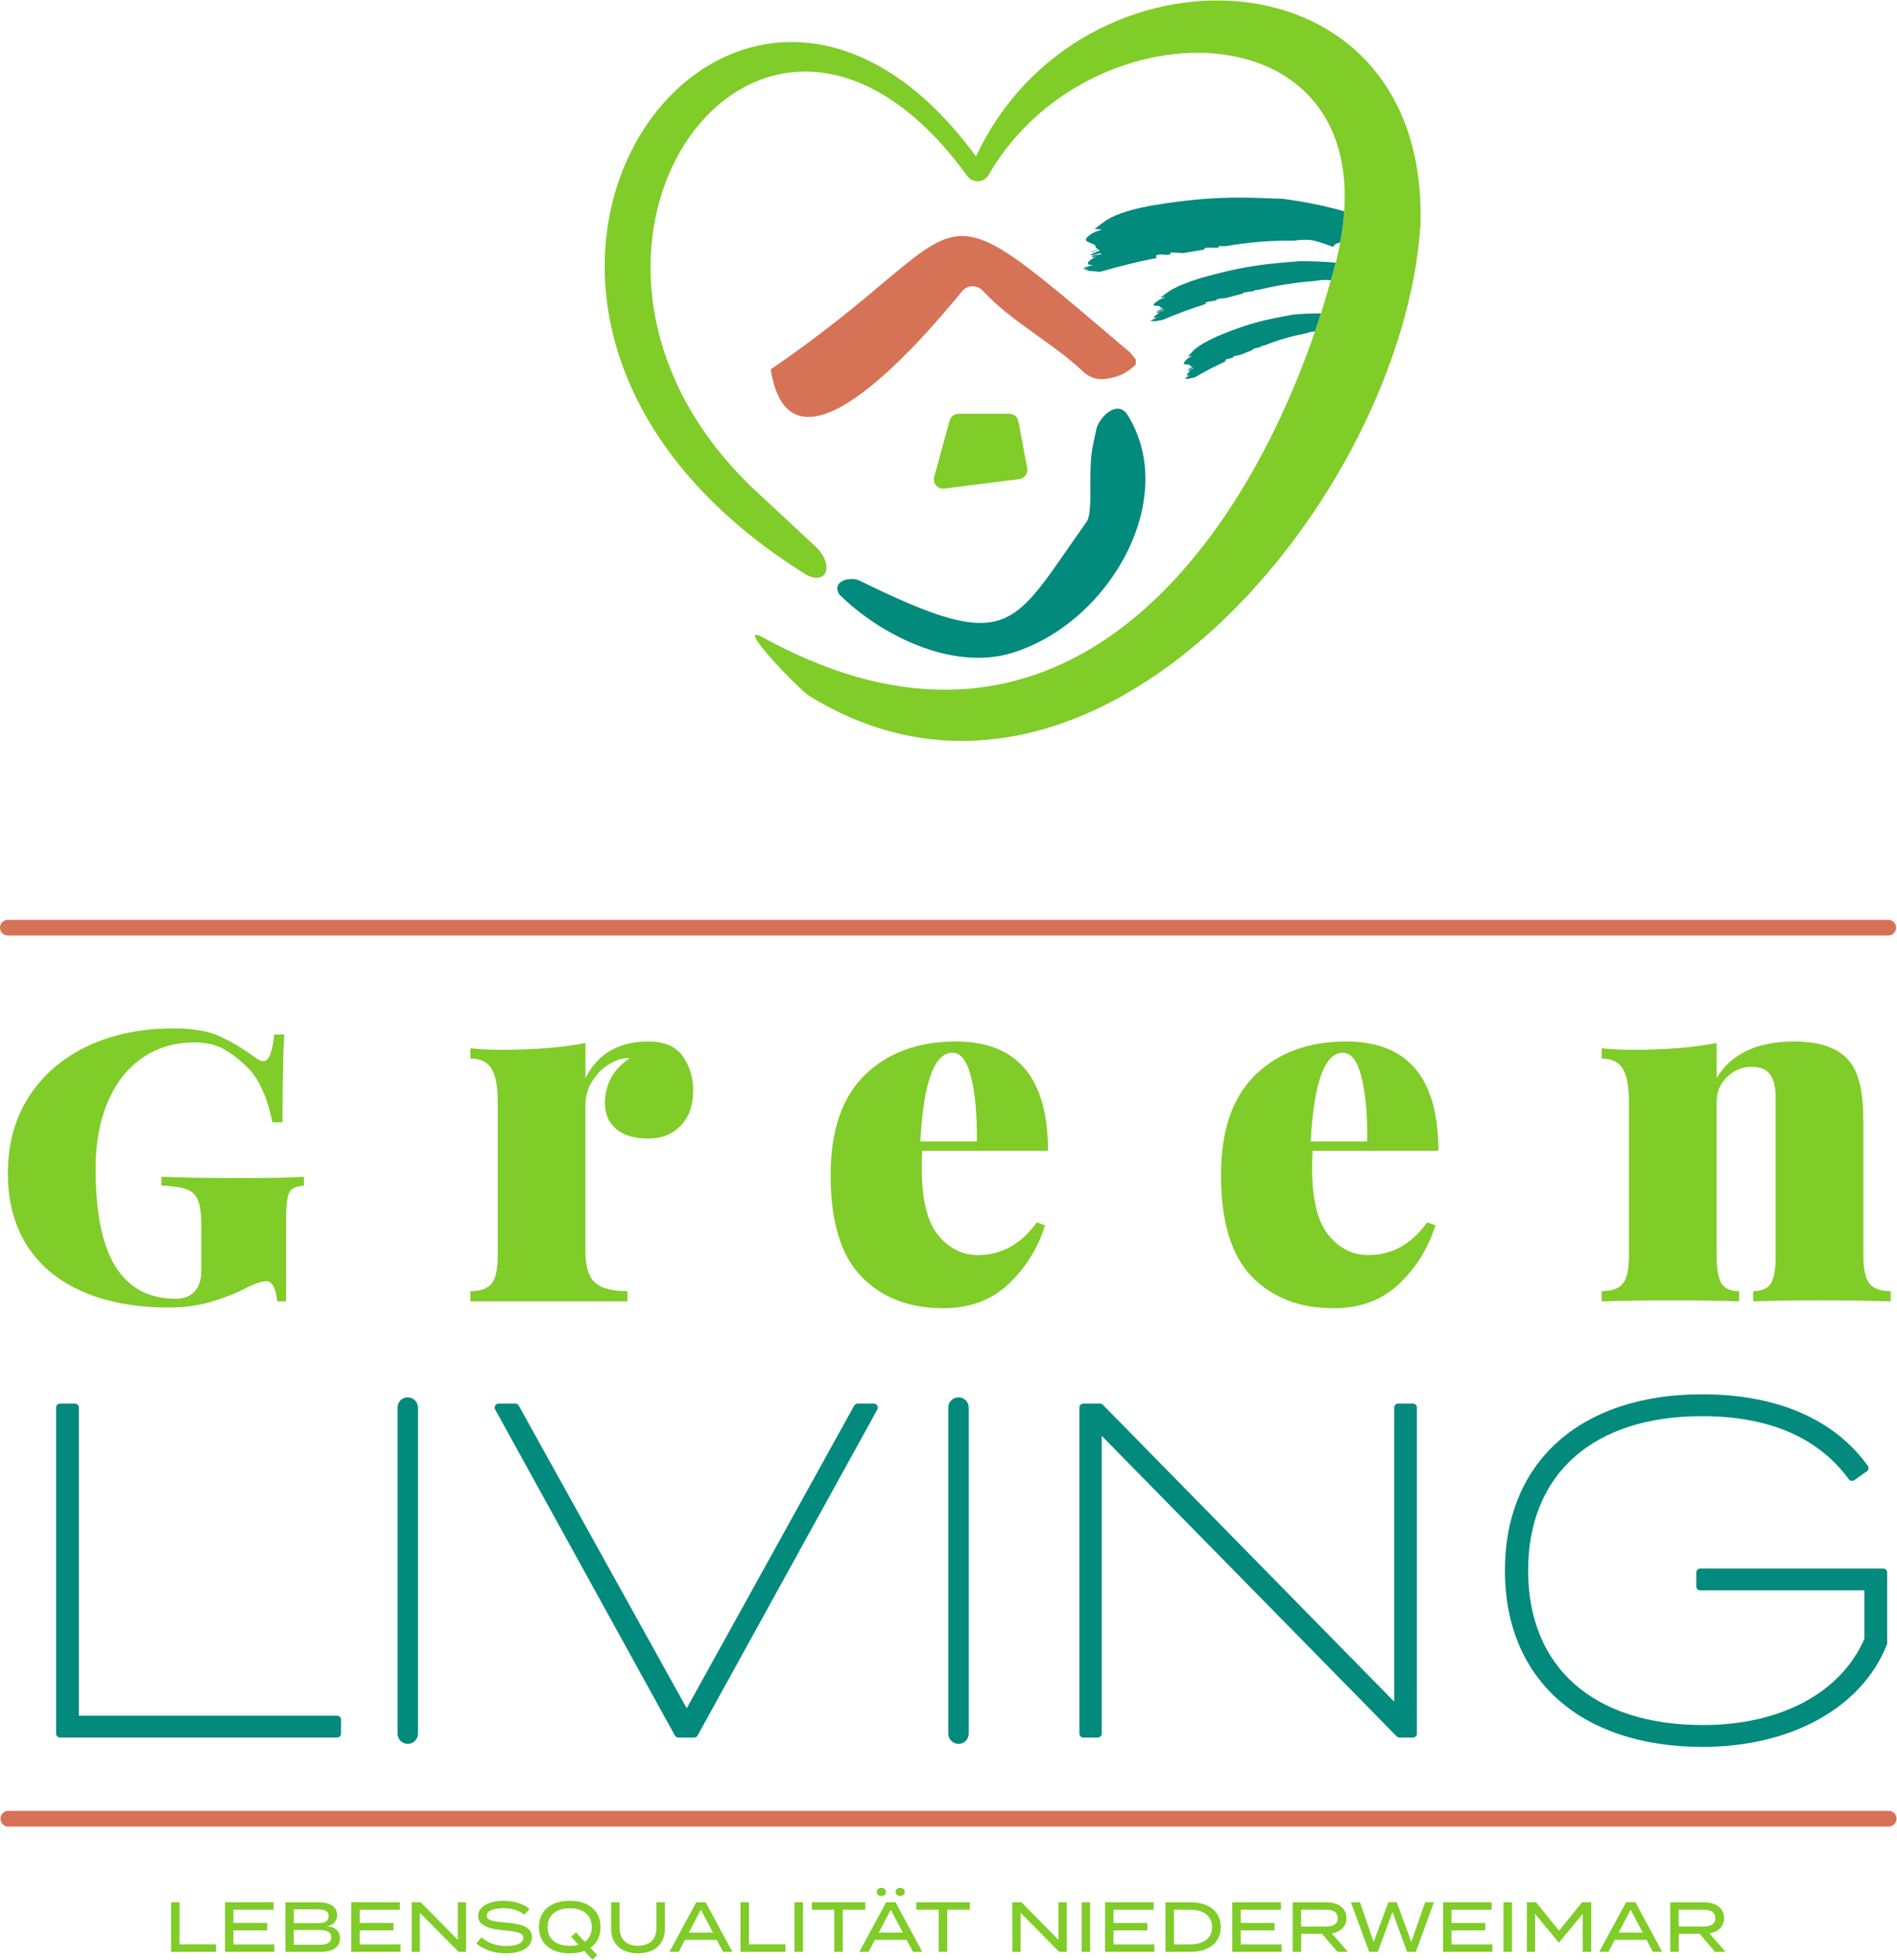 <?xml version="1.0" encoding="UTF-8" standalone="no"?>
<svg
   xmlns:dc="http://purl.org/dc/elements/1.1/"
   xmlns:cc="http://creativecommons.org/ns#"
   xmlns:rdf="http://www.w3.org/1999/02/22-rdf-syntax-ns#"
   xmlns:svg="http://www.w3.org/2000/svg"
   xmlns="http://www.w3.org/2000/svg"
   xmlns:sodipodi="http://sodipodi.sourceforge.net/DTD/sodipodi-0.dtd"
   xmlns:inkscape="http://www.inkscape.org/namespaces/inkscape"
   version="1.1"
   id="svg2"
   xml:space="preserve"
   width="434.64"
   height="448.813"
   viewBox="0 0 434.64 448.813"
   sodipodi:docname="s+s_greenliving_logo_4c_160420_RZ.eps"><defs
     id="defs6" /><sodipodi:namedview
     pagecolor="#ffffff"
     bordercolor="#666666"
     borderopacity="1"
     objecttolerance="10"
     gridtolerance="10"
     guidetolerance="10"
     inkscape:pageopacity="0"
     inkscape:pageshadow="2"
     inkscape:window-width="640"
     inkscape:window-height="480"
     id="namedview4" /><g
     id="g10"
     inkscape:groupmode="layer"
     inkscape:label="ink_ext_XXXXXX"
     transform="matrix(1.333,0,0,-1.333,0,448.813)"><g
       id="g12"
       transform="scale(0.1)"><path
         d="m 277.473,1345.14 v -15.08 c 20.097,-1.01 34.804,-3.27 44.129,-6.79 9.269,-3.51 15.695,-10.05 19.211,-19.62 3.515,-9.54 5.292,-24.86 5.292,-45.99 v -73.91 c 0,-14.57 -3.535,-26.13 -10.566,-34.67 -8.047,-9.05 -19.133,-13.57 -33.184,-13.57 -45.753,0 -80.175,18.08 -103.312,54.3 -23.125,36.18 -34.695,92.74 -34.695,169.64 0,43.25 6.922,81.21 20.75,113.88 13.808,32.68 33.535,57.94 59.191,75.8 25.645,17.84 55.828,26.76 90.496,26.76 20.11,0 37.324,-4.14 51.641,-12.43 14.328,-8.3 29.023,-20.25 44.133,-35.81 17.078,-20.13 29.648,-49.78 37.695,-88.99 h 17.351 c 0,71.89 0.997,122.15 3,150.82 h -17.324 c -3.027,-30.67 -9.328,-45.99 -18.859,-45.99 -3.543,0 -8.574,2.49 -15.078,7.51 -23.133,16.62 -44.239,28.91 -63.348,36.96 -19.101,8.03 -44.258,12.06 -75.422,12.06 -55.781,0 -105.203,-10.16 -148.172,-30.54 -42.968,-20.35 -76.535,-49.26 -100.664,-86.72 -24.16,-37.45 -36.211,-81.3 -36.211,-131.58 0,-48.26 10.918,-89.63 32.812,-124.06 21.883,-34.45 53.641,-60.83 95.39,-79.18 41.727,-18.32 91.231,-27.51 148.543,-27.51 26.133,0 50.293,3.27 72.403,9.79 22.101,6.54 40.449,13.59 55.051,21.13 18.105,9.54 31.425,14.32 39.988,14.32 10.051,0 16.301,-11.57 18.84,-34.69 h 15.105 v 134.25 c 0,19.08 0.723,32.91 2.238,41.45 1.493,8.54 4.278,14.35 8.301,17.34 4.024,3.03 10.809,5.03 20.352,6.04 v 15.08 c -24.141,-1.52 -60.324,-2.25 -108.586,-2.25 -54.805,0 -100.281,0.73 -136.492,2.25"
         style="fill:#80cc28;fill-opacity:1;fill-rule:nonzero;stroke:none"
         id="path14" /><path
         d="m 1006.3,1217.26 v 251.34 c 0,16.2 4.76,31.11 14.27,44.81 9.45,13.67 21.21,23.59 35.18,29.73 7.81,3.91 16.75,5.88 26.81,5.88 -28.49,-19.02 -42.73,-44.99 -42.73,-77.93 0,-18.43 6.41,-33.07 19.27,-43.97 12.83,-10.89 31.26,-16.35 55.27,-16.35 22.91,0 41.5,7.4 55.72,22.22 14.24,14.78 21.38,34.75 21.38,59.88 0,22.92 -6.03,42.73 -18.03,59.48 -12,16.75 -31.7,25.13 -59.07,25.13 -50.81,0 -86.83,-20.95 -108.07,-62.8 v 60.29 c -39.081,-7.84 -87.667,-11.73 -145.741,-11.73 -16.758,0 -34.075,0.84 -51.946,2.51 v -17.59 c 17.297,0 29.465,-5.86 36.438,-17.59 6.972,-11.73 10.449,-30.43 10.449,-56.13 v -265.56 c 0,-22.88 -3.477,-38.67 -10.449,-47.32 -6.973,-8.67 -19.141,-12.99 -36.438,-12.99 v -17.59 h 269.727 v 17.59 c -26.24,0 -44.8,4.89 -55.69,14.67 -10.87,9.76 -16.35,27.75 -16.35,54.02"
         style="fill:#80cc28;fill-opacity:1;fill-rule:nonzero;stroke:none"
         id="path16" /><path
         d="m 1637.12,1558.22 c 14.51,0 25.24,-14.24 32.25,-42.72 6.99,-28.49 10.18,-65.08 9.63,-109.75 h -97.17 c 5.57,101.63 24,152.47 55.29,152.47 z m 144.93,-291.53 c -26.81,-37.43 -60.61,-56.13 -101.37,-56.13 -26.8,0 -49.59,11.43 -68.26,34.35 -18.76,22.88 -28.07,61.16 -28.07,114.77 0,13.4 0.27,23.46 0.84,30.15 h 216.13 c 0,125.09 -52.78,187.66 -158.33,187.66 -64.81,0 -116.88,-19.14 -156.25,-57.37 -39.38,-38.27 -59.05,-95.64 -59.05,-172.17 0,-79.88 17.59,-137.96 52.78,-174.25 35.18,-36.32 82.09,-54.45 140.73,-54.45 45.78,0 83.34,13.97 112.67,41.88 29.34,27.95 50.12,61.43 62.39,100.53 l -14.21,5.03"
         style="fill:#80cc28;fill-opacity:1;fill-rule:nonzero;stroke:none"
         id="path18" /><path
         d="m 2252.83,1405.75 c 5.57,101.63 24,152.47 55.3,152.47 14.51,0 25.23,-14.24 32.23,-42.72 7,-28.49 10.19,-65.08 9.65,-109.75 z m 219.48,-15.92 c 0,125.09 -52.77,187.66 -158.33,187.66 -64.8,0 -116.87,-19.14 -156.25,-57.37 -39.37,-38.27 -59.04,-95.64 -59.04,-172.17 0,-79.88 17.59,-137.96 52.78,-174.25 35.18,-36.32 82.09,-54.45 140.74,-54.45 45.77,0 83.34,13.97 112.65,41.88 29.35,27.95 50.13,61.43 62.41,100.53 l -14.22,5.03 c -26.81,-37.43 -60.62,-56.13 -101.37,-56.13 -26.81,0 -49.59,11.43 -68.26,34.35 -18.75,22.88 -28.08,61.16 -28.08,114.77 0,13.4 0.28,23.46 0.84,30.15 h 216.13"
         style="fill:#80cc28;fill-opacity:1;fill-rule:nonzero;stroke:none"
         id="path20" /><path
         d="m 3213.3,1161.54 c -7,8.69 -10.49,24.44 -10.49,47.35 v 227.03 c 0,27.91 -1.94,50.4 -5.84,67.42 -3.91,17.02 -10.05,30.59 -18.42,40.65 -18.46,22.32 -50.02,33.5 -94.67,33.5 -63.66,0 -108.07,-20.94 -133.23,-62.83 v 60.32 c -39.07,-7.84 -87.66,-11.73 -145.74,-11.73 -16.75,0 -34.07,0.84 -51.93,2.51 v -17.59 c 17.29,0 29.45,-5.86 36.42,-17.59 6.98,-11.73 10.46,-30.45 10.46,-56.13 v -265.56 c 0,-22.91 -3.48,-38.66 -10.46,-47.35 -6.97,-8.64 -19.13,-12.97 -36.42,-12.97 v -17.58 c 64.74,2.21 180.38,2.21 236.21,0 v 17.58 c -14.51,0 -24.56,4.33 -30.13,12.97 -5.59,8.69 -8.41,24.44 -8.41,47.35 v 264.72 c 0,17.3 6,31.67 18.03,43.13 12.02,11.46 26.11,17.19 42.32,17.19 14.51,0 25,-4.35 31.4,-12.97 6.4,-8.67 9.62,-21.95 9.62,-39.81 v -272.26 c 0,-22.91 -2.78,-38.66 -8.35,-47.35 -5.59,-8.64 -15.65,-12.97 -30.16,-12.97 v -17.58 c 60.32,2.21 175.89,2.21 236.25,0 v 17.58 c -17.33,0 -29.5,4.33 -36.46,12.97"
         style="fill:#80cc28;fill-opacity:1;fill-rule:nonzero;stroke:none"
         id="path22" /><path
         d="m 2441.54,2981.53 c 13.76,483.4 -586.28,498.37 -763.92,116.55 -422.74,577.06 -1026.065,-254.86 -297.73,-714.9 41.46,-27.62 58.19,14.59 16.79,49.37 0,0 -77.94,72.64 -91.93,85.47 -445.871,408.77 1.97,1037.36 357.73,546.63 9.33,-12.86 28.92,-11.94 36.84,1.81 180.94,314.51 735.95,293.08 586.89,-185.43 -112.85,-403.27 -434.08,-907.23 -975.33,-609 -51.29,28.26 63.26,-91.07 80.82,-101.15 489.33,-301.02 1021.17,346.33 1049.84,810.65"
         style="fill:#80cc28;fill-opacity:1;fill-rule:nonzero;stroke:none"
         id="path24" /><path
         d="m 1751.93,2543.77 c 9.09,1.17 15.31,9.71 13.63,18.68 l -15.05,80.59 c -1.41,7.51 -7.98,12.94 -15.63,12.94 h -87.22 c -7.17,0 -13.41,-4.76 -15.33,-11.65 l -26.62,-96.85 c -2.99,-10.92 6.06,-21.37 17.3,-19.97 l 128.92,16.26"
         style="fill:#80cc28;fill-opacity:1;fill-rule:nonzero;stroke:none"
         id="path26" /><path
         d="m 1653.54,2866.41 c 9.19,11.22 25.93,11.57 35.75,0.93 49.61,-53.73 121.25,-90.02 171.49,-138.04 9.99,-9.57 23.34,-15.32 37.07,-13.7 21.97,2.62 38.24,9.08 54.41,25.24 0,3.16 0,5.88 -0.06,8.37 -3.11,4.03 -6.19,8.06 -9.65,12 -2.71,2.27 -5.11,4.33 -7.73,6.54 -359.44,304.61 -240.32,216.92 -610.14,-35.45 33.24,-207.76 247,33.99 328.86,134.11"
         style="fill:#d67255;fill-opacity:1;fill-rule:nonzero;stroke:none"
         id="path28" /><path
         d="M 3246.33,255.648 H 14.309 c -7.461,0 -13.516,-6.058 -13.516,-13.519 0,-7.457 6.055,-13.52 13.516,-13.52 H 3246.33 c 7.46,0 13.51,6.063 13.51,13.52 0,7.461 -6.05,13.519 -13.51,13.519"
         style="fill:#d67255;fill-opacity:1;fill-rule:nonzero;stroke:none"
         id="path30" /><path
         d="M 13.516,1759.55 H 3245.54 c 7.46,0 13.51,6.05 13.51,13.51 0,7.46 -6.05,13.51 -13.51,13.51 H 13.516 C 6.055,1786.57 0,1780.52 0,1773.06 c 0,-7.46 6.055,-13.51 13.516,-13.51"
         style="fill:#d67255;fill-opacity:1;fill-rule:nonzero;stroke:none"
         id="path32" /><path
         d="M 579.395,419.059 H 135.527 v 529.48 c 0,3.731 -3.027,6.75 -6.757,6.75 h -25.586 c -3.731,0 -6.758,-3.019 -6.758,-6.75 v -560.25 c 0,-3.73 3.027,-6.758 6.758,-6.758 h 476.211 c 3.73,0 6.757,3.028 6.757,6.758 v 24.031 c 0,3.731 -3.027,6.739 -6.757,6.739"
         style="fill:#028a7d;fill-opacity:1;fill-rule:nonzero;stroke:none"
         id="path34" /><path
         d="m 1502.08,955.301 h -28 c -2.46,0 -4.73,-1.321 -5.92,-3.481 L 1180.33,431.832 891.691,951.82 c -1.183,2.16 -3.457,3.481 -5.918,3.481 h -28.781 c -2.402,0 -4.59,-1.27 -5.808,-3.321 -1.211,-2.058 -1.27,-4.628 -0.11,-6.71 L 1160.01,385.031 c 1.19,-2.172 3.46,-3.492 5.92,-3.492 h 27.19 c 2.46,0 4.72,1.32 5.91,3.492 L 1508,945.27 c 1.16,2.082 1.1,4.652 -0.11,6.71 -1.22,2.051 -3.41,3.321 -5.81,3.321"
         style="fill:#028a7d;fill-opacity:1;fill-rule:nonzero;stroke:none"
         id="path36" /><path
         d="m 2428.72,955.301 h -25.59 c -3.74,0 -6.76,-3.02 -6.76,-6.75 V 443.23 L 1895.7,953.27 c -1.27,1.3 -2.99,2.031 -4.81,2.031 h -28.83 c -3.7,0 -6.76,-3.02 -6.76,-6.75 V 388.289 c 0,-3.719 3.06,-6.75 6.76,-6.75 h 24.81 c 3.73,0 6.75,3.031 6.75,6.75 V 900.012 L 2400.69,383.57 c 1.27,-1.3 3,-2.031 4.84,-2.031 h 23.19 c 3.72,0 6.75,3.031 6.75,6.75 v 560.262 c 0,3.73 -3.03,6.75 -6.75,6.75"
         style="fill:#028a7d;fill-opacity:1;fill-rule:nonzero;stroke:none"
         id="path38" /><path
         d="m 3236.94,671.969 h -314.55 c -3.7,0 -6.75,-3.008 -6.75,-6.739 v -24.031 c 0,-3.73 3.05,-6.758 6.75,-6.758 H 3204.6 V 551.352 C 3164.36,458.469 3060.8,403.07 2927.2,403.07 c -188.22,0 -300.59,99.2 -300.59,265.371 0,166.168 111.8,265.34 299,265.34 114.63,0 199.49,-36.48 252.26,-108.472 2.22,-2.977 6.38,-3.68 9.33,-1.539 l 21.61,15.222 c 1.49,1.02 2.49,2.61 2.78,4.399 0.3,1.781 -0.11,3.589 -1.16,5.05 -57.91,80.368 -156.38,122.879 -284.82,122.879 -209.03,0 -338.91,-116.07 -338.91,-302.879 0,-186.839 130.18,-302.91 339.72,-302.91 152.27,0 273.67,67.258 316.79,175.539 0.33,0.789 0.49,1.629 0.49,2.5 v 121.66 c 0,3.731 -3.03,6.739 -6.76,6.739"
         style="fill:#028a7d;fill-opacity:1;fill-rule:nonzero;stroke:none"
         id="path40" /><path
         d="m 700.871,966.109 c -9.707,0 -17.57,-7.867 -17.57,-17.558 V 388.289 c 0,-9.699 7.863,-17.559 17.57,-17.559 9.695,0 17.559,7.86 17.559,17.559 v 560.262 c 0,9.691 -7.864,17.558 -17.559,17.558"
         style="fill:#028a7d;fill-opacity:1;fill-rule:nonzero;stroke:none"
         id="path42" /><path
         d="m 1647.51,966.109 c -9.7,0 -17.57,-7.867 -17.57,-17.558 V 388.289 c 0,-9.699 7.87,-17.559 17.57,-17.559 9.71,0 17.57,7.86 17.57,17.559 v 560.262 c 0,9.691 -7.86,17.558 -17.57,17.558"
         style="fill:#028a7d;fill-opacity:1;fill-rule:nonzero;stroke:none"
         id="path44" /><path
         d="m 1861.5,2906.11 c 2.7,0.92 7.62,1.84 10.05,2.78 l -9.05,-3.46 c 0.76,-0.46 1.57,-0.89 2.4,-1.29 2.46,0.35 4.87,0.81 7.22,1.7 l -6,-2.3 c 2.14,-0.89 4.44,-1.67 6.84,-2.27 8.24,-0.11 16.67,-2.08 20.43,-0.7 31.38,9.16 63.02,16.89 94.67,23.1 -0.33,1.87 -2.42,3.36 0.05,4.73 7.96,3.49 15.78,-1.29 23.78,1.76 l 0.08,3.08 c 6.7,-0.16 13.67,-0.68 20.73,-1.29 12.56,2.07 25.07,4.13 37.64,6.21 -0.41,1.05 -0.65,2.08 0.6,2.59 5.21,1.08 12.59,0.36 20.15,0.44 l 3.32,0.7 c 0.84,0.7 1.04,1.75 1.17,2.43 3.43,-0.03 6.49,-0.35 9.32,-0.65 37.19,6.49 76.13,10.43 119.15,9.84 9.32,1.11 18.75,1.97 27.56,1.24 12.92,-1.73 28.38,-8.03 40.29,-12.08 0.47,4.38 5.67,6.25 11.63,7.67 3.46,18.64 5.8,36.5 6.94,53.47 -34.61,10.03 -70.24,16.89 -106.63,21.77 -12.4,-0.24 -59.7,3.3 -108.97,1.13 -49.31,-1.97 -100.01,-10.4 -120.71,-13.83 l -3.7,-0.92 c -22.51,-4.11 -49.35,-11.92 -66.43,-21.78 -7.67,-5.03 -15.12,-10.84 -22.48,-16.51 4.44,-0.24 8.66,-0.78 12.27,-1.38 -8.54,-2.51 -16.97,-5.51 -19.51,-8.46 -16.08,-11.03 -4.03,-12.11 5.13,-16.49 5.89,-1.27 1.17,-8.18 9.71,-8.56 -5.38,-1.81 -8.11,-2.65 -13.47,-4.6 0.44,-2.97 15.9,7.57 13.9,1.55 -5.54,-0.76 -10.62,-4.65 -15.92,-6.6 3.3,-3.02 18.86,5.49 19.44,1.33 -2.52,-1.84 -16.79,-0.3 -15.95,-5.49 0.16,-1.02 5.43,0.92 8.1,1.82 -15.61,-7.68 -22.37,-15.68 -5.91,-15.06 -5.08,-1.73 -12.89,-2.76 -17.92,-5.57 l 0.08,-0.05"
         style="fill:#028a7d;fill-opacity:1;fill-rule:nonzero;stroke:none"
         id="path46" /><path
         d="m 1938.03,2654.04 c -17.33,27.64 -49.43,-4.44 -53.75,-25.06 -8.35,-39.99 -9.24,-38.05 -10.19,-85.5 -0.3,-14.86 2.27,-60.93 -6.37,-73.05 -129.86,-182.1 -127.1,-230.21 -391.01,-100.79 -14.71,7.19 -48.29,-0.92 -34.27,-23.81 66.15,-66.34 192.22,-133.5 298.13,-100.42 168.14,52.51 287.17,265.48 197.46,408.63"
         style="fill:#028a7d;fill-opacity:1;fill-rule:nonzero;stroke:none"
         id="path48" /><path
         d="m 2287.48,2885.34 c 3.14,10.32 5.91,20.4 8.4,30.29 -20.65,1.89 -41.51,2.64 -62.65,2.48 -9.19,-0.97 -44.75,-2.75 -81.44,-8.7 -36.73,-5.73 -74.07,-16.21 -89.29,-20.61 l -2.73,-0.93 c -16.57,-4.97 -36.19,-12.67 -48.75,-20.35 -5.71,-3.7 -11.24,-7.94 -16.73,-12.05 3.19,0.54 6.22,0.84 8.84,1.08 -6.3,-2.59 -12.47,-5.48 -14.41,-7.46 -12.02,-8.43 -3.43,-7.16 3.09,-8.07 4.26,0.24 0.5,-4.25 6.75,-3.09 -4,-1.86 -6,-2.78 -10.05,-4.62 0.18,-1.51 11.94,6.6 10.24,3.03 -4.08,-1.27 -7.97,-4.16 -11.92,-6.11 2.24,-1.08 14.03,5.98 14.29,3.84 -1.94,-1.41 -12.31,-2.81 -11.94,-5.52 0.09,-0.53 4,1.39 6.03,2.28 -11.78,-6.68 -17.16,-12.19 -5.05,-9.14 -3.84,-1.78 -9.6,-3.65 -13.41,-6.03 l 0.06,-0.02 c 2,0.97 5.64,2.29 7.51,3.21 l -6.81,-3.43 1.67,-0.29 c 1.82,0.59 3.62,1.27 5.38,2.13 l -4.51,-2.24 c 1.51,-0.16 3.16,-0.19 4.89,-0.11 6.06,1.32 12.22,1.65 15.11,3.05 23.81,10.17 48.15,19.14 72.74,26.81 -0.24,0.92 -1.83,1.38 0.06,2.46 6.15,2.92 12.24,1.51 18.48,4.13 l 0.06,1.6 c 5.18,0.84 10.64,1.46 16.21,2.02 9.78,2.81 19.65,5.11 29.45,7.71 -0.37,0.49 -0.58,0.97 0.35,1.35 4.08,1.11 9.95,1.57 15.92,2.46 l 2.6,0.7 c 0.62,0.46 0.7,0.98 0.78,1.33 2.7,0.29 5.17,0.48 7.41,0.61 29.02,7.03 59.26,12.2 92.69,14.66 7.11,1.1 14.24,2.1 21.1,2.21 3.01,-0.04 6.26,-0.31 9.58,-0.67"
         style="fill:#028a7d;fill-opacity:1;fill-rule:nonzero;stroke:none"
         id="path50" /><path
         d="m 2165.47,2770.35 1.86,0.81 c 0.43,0.46 0.43,1.02 0.41,1.35 2.03,0.49 3.89,0.76 5.59,1 21.16,8.35 43.62,15.29 68.95,20.13 5.32,1.63 10.75,3.16 15.99,3.79 0.61,0.05 1.3,0.02 1.94,0.04 3.53,10.34 6.94,20.64 10.22,30.91 -16.3,0.21 -32.7,-0.58 -49.21,-2.17 -7.14,-1.62 -34.88,-5.79 -63.02,-13.6 -28.21,-7.73 -56.31,-19.45 -67.77,-24.32 l -2.03,-1 c -12.4,-5.46 -26.86,-13.54 -35.59,-21.18 -3.86,-3.76 -7.54,-7.87 -11.19,-11.92 2.51,0.62 4.94,1 7.05,1.29 -4.62,-2.64 -9.07,-5.53 -10.26,-7.43 -8.06,-8.21 -1.22,-6.78 4.32,-7.48 3.43,0.32 1.35,-3.97 6.22,-2.73 -2.89,-1.84 -4.33,-2.73 -7.22,-4.57 0.49,-1.43 8.32,6.46 7.7,3.08 -3.08,-1.3 -5.59,-4.11 -8.43,-5.97 2.11,-0.97 10.19,5.89 10.87,3.89 -1.27,-1.35 -9.47,-2.92 -8.55,-5.43 0.2,-0.48 2.98,1.37 4.43,2.27 -8.18,-6.48 -11.31,-11.7 -2.11,-8.62 -2.72,-1.73 -7.02,-3.59 -9.63,-5.86 l 0.05,-0.03 c 1.45,0.95 4.16,2.24 5.45,3.13 l -4.83,-3.29 1.46,-0.27 c 1.34,0.59 2.67,1.24 3.94,2.1 l -3.18,-2.18 c 1.24,-0.11 2.61,-0.11 4.02,0 4.65,1.35 9.62,1.75 11.65,3.1 17.07,9.92 34.59,19 52.36,27.08 -0.35,0.87 -1.7,1.27 -0.43,2.35 4.3,2.97 9.33,1.84 13.68,4.57 l -0.25,1.54 c 3.93,0.95 8.03,1.79 12.22,2.54 7.11,2.86 14.22,5.73 21.43,8.62 -0.35,0.49 -0.59,0.95 0.08,1.38 2.95,1.27 7.38,1.97 11.81,3.08"
         style="fill:#028a7d;fill-opacity:1;fill-rule:nonzero;stroke:none"
         id="path52" /><path
         d="m 308.594,98.551 h -14.59 V 13.371 h 77.363 v 12.91 h -62.773 v 72.269"
         style="fill:#80cc28;fill-opacity:1;fill-rule:nonzero;stroke:none"
         id="path54" /><path
         d="m 401.25,50.25 h 58.125 V 63.012 H 401.25 v 22.75 h 69.094 V 98.551 H 386.789 V 13.371 h 84.774 V 26.148 H 401.25 V 50.25"
         style="fill:#80cc28;fill-opacity:1;fill-rule:nonzero;stroke:none"
         id="path56" /><path
         d="m 548.879,25.551 h -43.918 v 25.309 h 43.918 c 12.781,0 20.457,-3.078 20.457,-12.668 0,-9.621 -7.676,-12.641 -20.457,-12.641 z m -43.918,60.828 h 40.891 c 11.453,0 19.101,-2.457 19.101,-11.789 0,-9.371 -7.648,-11.941 -19.101,-11.941 h -40.891 z m 55.996,-28.84 c 12.539,0.84 18.457,9.59 18.457,19.332 0,13.988 -12.508,21.668 -31.238,21.668 H 490.637 V 13.379 h 61.054 c 20.079,0 32.618,8.031 32.618,23.352 0,13.871 -10.11,19.941 -23.352,20.809"
         style="fill:#80cc28;fill-opacity:1;fill-rule:nonzero;stroke:none"
         id="path58" /><path
         d="m 618.195,50.25 h 58.125 v 12.762 h -58.125 v 22.75 h 69.071 V 98.551 H 603.73 V 13.371 h 84.747 V 26.148 H 618.195 V 50.25"
         style="fill:#80cc28;fill-opacity:1;fill-rule:nonzero;stroke:none"
         id="path60" /><path
         d="M 786.895,33.961 723.176,98.551 H 707.609 V 13.371 h 14.082 v 67.148 l 66.532,-67.148 h 12.922 v 85.18 h -14.25 V 33.961"
         style="fill:#80cc28;fill-opacity:1;fill-rule:nonzero;stroke:none"
         id="path62" /><path
         d="m 869.316,63.742 c -18.613,1.457 -32.859,3.059 -32.859,12.047 0,9.461 16.082,12.781 29.57,12.652 14.102,-0.141 26.153,-3.781 34.911,-11.43 l 9.269,9.969 c -10.246,8.629 -25.918,14.089 -44.426,14.089 -24.433,0 -44.023,-9.359 -44.023,-26.25 0,-17.398 22.16,-22.641 45.617,-24.59 21.406,-1.84 32.109,-4.141 32.109,-12.899 0,-8.851 -10.461,-13.851 -29.433,-13.851 -17.129,0 -30.781,4.621 -42.344,14.969 l -9.113,-10.348 c 13.242,-11.43 30.918,-17.27 50.832,-17.27 28.972,0 44.89,11.527 44.89,27.727 0,17.75 -18.484,23.102 -45,25.184"
         style="fill:#80cc28;fill-opacity:1;fill-rule:nonzero;stroke:none"
         id="path64" /><path
         d="M 1005.17,30.66 990.215,46.832 981.68,39.289 994.328,25.672 c -4.484,-1.352 -9.59,-1.953 -15.051,-1.953 -23.269,0 -38.105,11.57 -38.105,32.223 0,20.699 14.973,32.258 38.105,32.258 23.103,0 37.943,-11.559 37.943,-32.258 0,-11.191 -4.39,-19.82 -12.05,-25.281 z m 27.02,25.281 c 0,28.098 -20.22,45.129 -52.913,45.129 -32.734,0 -52.918,-17.031 -52.918,-45.129 0,-28.082 20.184,-45.133 52.918,-45.133 9.453,0 17.864,1.352 25.023,4.16 L 1018.18,0 l 8.41,7.539 -11.8,12.781 c 11.18,7.789 17.4,20.051 17.4,35.621"
         style="fill:#80cc28;fill-opacity:1;fill-rule:nonzero;stroke:none"
         id="path66" /><path
         d="m 1128.34,54.488 c 0,-19.109 -11.3,-30.668 -31.76,-30.668 -20.32,0 -31.61,11.559 -31.61,30.668 v 44.051 h -14.6 V 53.52 c 0,-25.188 16.19,-42.699 46.21,-42.699 30.17,0 46.35,17.512 46.35,42.699 v 45.02 h -14.59 V 54.488"
         style="fill:#80cc28;fill-opacity:1;fill-rule:nonzero;stroke:none"
         id="path68" /><path
         d="m 1183.92,46.359 20.78,39.402 20.81,-39.402 z m 12.87,52.191 -46.11,-85.18 h 15.83 l 10.84,20.59 h 54.62 l 10.91,-20.59 h 15.95 l -45.97,85.18 h -16.07"
         style="fill:#80cc28;fill-opacity:1;fill-rule:nonzero;stroke:none"
         id="path70" /><path
         d="m 1287.38,98.551 h -14.6 V 13.371 h 77.38 v 12.91 h -62.78 v 72.269"
         style="fill:#80cc28;fill-opacity:1;fill-rule:nonzero;stroke:none"
         id="path72" /><path
         d="m 1365.61,13.371 h 14.59 v 85.18 h -14.59 V 13.371"
         style="fill:#80cc28;fill-opacity:1;fill-rule:nonzero;stroke:none"
         id="path74" /><path
         d="m 1487.35,98.551 h -91.96 V 85.762 h 38.54 V 13.371 h 14.59 v 72.391 h 38.83 v 12.789"
         style="fill:#80cc28;fill-opacity:1;fill-rule:nonzero;stroke:none"
         id="path76" /><path
         d="m 1522.85,116.281 c 0,4.02 -3.29,7.078 -7.77,7.078 -4.77,0 -8.06,-3.058 -8.06,-7.078 0,-3.761 3.29,-6.922 8.06,-6.922 4.48,0 7.77,3.161 7.77,6.922"
         style="fill:#80cc28;fill-opacity:1;fill-rule:nonzero;stroke:none"
         id="path78" /><path
         d="m 1555.21,116.281 c 0,4.02 -3.31,7.078 -7.79,7.078 -4.62,0 -8.05,-3.058 -8.05,-7.078 0,-3.761 3.43,-6.922 8.05,-6.922 4.48,0 7.79,3.161 7.79,6.922"
         style="fill:#80cc28;fill-opacity:1;fill-rule:nonzero;stroke:none"
         id="path80" /><path
         d="m 1510.31,46.34 20.78,39.43 20.81,-39.43 z m 12.87,52.211 -46.1,-85.18 h 15.83 l 10.84,20.57 h 54.62 l 10.92,-20.57 h 15.94 l -45.97,85.18 h -16.08"
         style="fill:#80cc28;fill-opacity:1;fill-rule:nonzero;stroke:none"
         id="path82" /><path
         d="m 1575,85.762 h 38.54 V 13.371 h 14.6 v 72.391 h 38.82 V 98.551 H 1575 V 85.762"
         style="fill:#80cc28;fill-opacity:1;fill-rule:nonzero;stroke:none"
         id="path84" /><path
         d="m 1819.34,33.961 -63.72,64.59 h -15.57 V 13.371 h 14.08 v 67.148 l 66.55,-67.148 h 12.89 v 85.18 h -14.23 V 33.961"
         style="fill:#80cc28;fill-opacity:1;fill-rule:nonzero;stroke:none"
         id="path86" /><path
         d="m 1859.19,13.371 h 14.59 v 85.18 h -14.59 V 13.371"
         style="fill:#80cc28;fill-opacity:1;fill-rule:nonzero;stroke:none"
         id="path88" /><path
         d="m 1913.94,50.25 h 58.15 v 12.762 h -58.15 v 22.75 h 69.09 v 12.789 h -83.56 V 13.371 h 84.78 v 12.777 h -70.31 V 50.25"
         style="fill:#80cc28;fill-opacity:1;fill-rule:nonzero;stroke:none"
         id="path90" /><path
         d="m 2045.37,26.141 h -27.48 v 59.641 h 27.48 c 22.4,0 37.97,-10.133 37.97,-29.832 0,-19.707 -15.57,-29.809 -37.97,-29.809 z m 1.11,72.398 H 2003.3 V 13.379 h 43.18 c 31.62,0 51.83,16.301 51.83,42.57 0,26.289 -20.21,42.59 -51.83,42.59"
         style="fill:#80cc28;fill-opacity:1;fill-rule:nonzero;stroke:none"
         id="path92" /><path
         d="m 2132.56,50.25 h 58.12 v 12.762 h -58.12 v 22.75 h 69.09 V 98.551 H 2118.1 V 13.371 h 84.77 v 12.777 h -70.31 V 50.25"
         style="fill:#80cc28;fill-opacity:1;fill-rule:nonzero;stroke:none"
         id="path94" /><path
         d="m 2236.4,56.809 v 28.961 h 42.49 c 12.16,0 20.43,-3.91 20.43,-14.508 0,-10.57 -8.27,-14.453 -20.43,-14.453 z m 77.86,14.59 c 0,17.641 -14.59,27.133 -34.41,27.133 h -57.91 V 13.379 h 14.59 v 30.91 h 35.86 l 26.44,-30.91 h 18 l -27.6,31.613 c 14.81,2.707 25.03,11.707 25.03,26.406"
         style="fill:#80cc28;fill-opacity:1;fill-rule:nonzero;stroke:none"
         id="path96" /><path
         d="m 2425.88,30.391 -25.16,68.16 h -14.35 l -25.3,-68.16 -23.48,68.16 h -15.57 l 31.27,-85.18 h 14.97 l 25.19,68.738 25.05,-68.738 h 15.08 l 31.13,85.18 h -15.19 l -23.64,-68.16"
         style="fill:#80cc28;fill-opacity:1;fill-rule:nonzero;stroke:none"
         id="path98" /><path
         d="m 2494.82,50.25 h 58.13 v 12.762 h -58.13 v 22.75 h 69.08 v 12.789 h -83.54 V 13.371 h 84.75 v 12.777 h -70.29 V 50.25"
         style="fill:#80cc28;fill-opacity:1;fill-rule:nonzero;stroke:none"
         id="path100" /><path
         d="m 2584.21,13.371 h 14.59 v 85.18 h -14.59 V 13.371"
         style="fill:#80cc28;fill-opacity:1;fill-rule:nonzero;stroke:none"
         id="path102" /><path
         d="m 2679.79,49.738 -39.55,48.812 h -15.78 V 13.371 h 14.09 v 65.34 l 40.5,-49.16 h 0.84 l 40.51,49.16 V 13.371 h 14.62 v 85.18 h -15.7 l -39.53,-48.812"
         style="fill:#80cc28;fill-opacity:1;fill-rule:nonzero;stroke:none"
         id="path104" /><path
         d="m 2782.07,46.359 20.78,39.402 20.81,-39.402 z m 12.86,52.191 -46.1,-85.18 h 15.84 l 10.81,20.59 h 54.61 l 10.95,-20.59 h 15.94 l -45.96,85.18 h -16.09"
         style="fill:#80cc28;fill-opacity:1;fill-rule:nonzero;stroke:none"
         id="path106" /><path
         d="m 2885.42,56.809 v 28.961 h 42.48 c 12.16,0 20.43,-3.91 20.43,-14.508 0,-10.57 -8.27,-14.453 -20.43,-14.453 z m 77.85,14.59 c 0,17.641 -14.59,27.133 -34.4,27.133 h -57.91 V 13.379 h 14.6 v 30.91 h 35.86 l 26.42,-30.91 h 18 l -27.59,31.613 c 14.81,2.707 25.02,11.707 25.02,26.406"
         style="fill:#80cc28;fill-opacity:1;fill-rule:nonzero;stroke:none"
         id="path108" /></g></g></svg>
